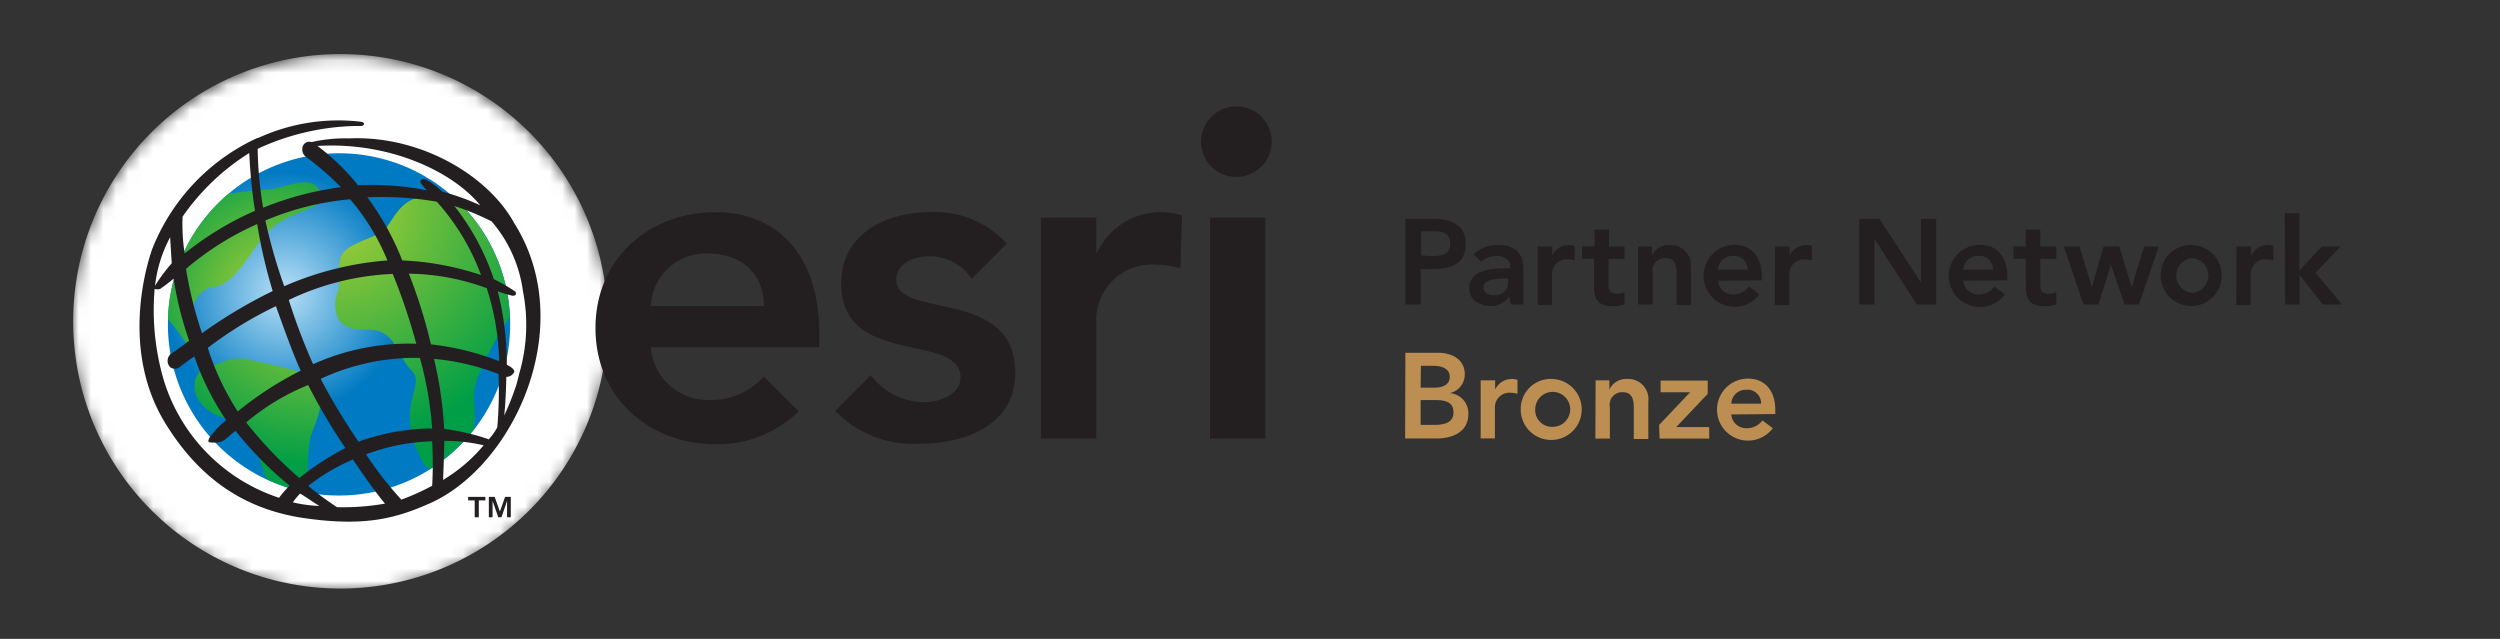 <svg xmlns="http://www.w3.org/2000/svg" xmlns:xlink="http://www.w3.org/1999/xlink" viewBox="0 0 201.6 51.52"><rect x="0" y="0" width="201.6" height="51.52" fill="#333333" stroke="none"/><defs><style>.cls-1{fill:url(#radial-gradient);}.cls-2{fill:url(#radial-gradient-2);}.cls-3{fill:none;}.cls-4{mask:url(#mask);}.cls-5{fill:#fff;}.cls-6{mask:url(#mask-2);}.cls-7{fill:url(#radial-gradient-3);}.cls-8{fill:url(#radial-gradient-4);}.cls-9{fill:url(#radial-gradient-5);}.cls-10{fill:url(#radial-gradient-6);}.cls-11{fill:#231f20;}.cls-12{fill:#bc8e52;}</style><radialGradient id="radial-gradient" cx="27.46" cy="26.08" r="21.63" gradientUnits="userSpaceOnUse"><stop offset="0.66" stop-color="#fff"/><stop offset="0.66" stop-color="#f8f8f8"/><stop offset="0.7" stop-color="#bfbfbf"/><stop offset="0.75" stop-color="#8c8c8c"/><stop offset="0.79" stop-color="#616161"/><stop offset="0.83" stop-color="#3e3e3e"/><stop offset="0.87" stop-color="#232323"/><stop offset="0.91" stop-color="#0f0f0f"/><stop offset="0.96" stop-color="#040404"/><stop offset="1"/></radialGradient><radialGradient id="radial-gradient-2" cx="27.2" cy="26.13" r="15.57" gradientUnits="userSpaceOnUse"><stop offset="0.95" stop-color="#fff"/><stop offset="0.95" stop-color="#f8f8f8"/><stop offset="0.95" stop-color="#c4c4c4"/><stop offset="0.95" stop-color="#969696"/><stop offset="0.96" stop-color="#6d6d6d"/><stop offset="0.96" stop-color="#4b4b4b"/><stop offset="0.97" stop-color="#303030"/><stop offset="0.98" stop-color="#1b1b1b"/><stop offset="0.98" stop-color="#0c0c0c"/><stop offset="0.99" stop-color="#030303"/><stop offset="1"/></radialGradient><mask id="mask" x="5.84" y="4.36" width="43.25" height="43.35" maskUnits="userSpaceOnUse"><path class="cls-1" d="M49.09,26.08A21.63,21.63,0,1,1,27.46,4.46,21.62,21.62,0,0,1,49.09,26.08Z"/></mask><mask id="mask-2" x="11.19" y="9.99" width="32.02" height="32.02" maskUnits="userSpaceOnUse"><path class="cls-2" d="M42.77,26.13A15.58,15.58,0,1,1,27.2,10.55,15.57,15.57,0,0,1,42.77,26.13Z"/></mask><radialGradient id="radial-gradient-3" cx="22.92" cy="23.6" r="9.78" gradientUnits="userSpaceOnUse"><stop offset="0" stop-color="#b9e0f7"/><stop offset="1" stop-color="#007ac2"/></radialGradient><radialGradient id="radial-gradient-4" cx="22.38" cy="23.73" r="12" gradientUnits="userSpaceOnUse"><stop offset="0" stop-color="#b2d235"/><stop offset="0.96" stop-color="#009e46"/></radialGradient><radialGradient id="radial-gradient-5" cx="25.41" cy="22.95" r="15.26" xlink:href="#radial-gradient-4"/><radialGradient id="radial-gradient-6" cx="26.53" cy="16.44" r="20.17" xlink:href="#radial-gradient-4"/></defs><g id="Layer_2" data-name="Layer 2"><g id="Esri_Partner_Network_Bronze" data-name="Esri Partner Network Bronze"><rect class="cls-3" width="201.6" height="51.52"/><g class="cls-4"><path class="cls-5" d="M49,25.91A21.55,21.55,0,1,1,27.46,4.36,21.55,21.55,0,0,1,49,25.91Z"/></g><g class="cls-6"><circle class="cls-5" cx="27.2" cy="26" r="16.01" transform="translate(-6.88 10.04) rotate(-18.62)"/></g><path class="cls-7" d="M41.14,26.16a13.8,13.8,0,1,1-13.8-13.8A13.79,13.79,0,0,1,41.14,26.16Z"/><path class="cls-8" d="M15.63,27.37c-.63-2.11.09-4.09,1.66-4.24,1.4-.14,2.61-2.23,3.6-3.6,2-2.82,5.16-2.35,5-3.76-.45-2.06-2.84-.53-4.39-.47a28.08,28.08,0,0,0-3.09.34,13.76,13.76,0,0,0-4.87,10.08c.82.86,1.89,2.8,3.13,3.92a3.65,3.65,0,0,1,.53-.2A9.84,9.84,0,0,1,15.63,27.37Z"/><path class="cls-9" d="M25.12,35c.72-1.9,1.14-2.73.15-4.69-2.17-.62-2.82-.81-5-1.26a3.51,3.51,0,0,0-2.46.21l-.59.16c-.17,0-.3.12-.53.2a1.47,1.47,0,0,0-1,1.31c-.15,1.34,1.12,2.39,2.19,2.7,1.37.39,1.48-.07,2.2.9A10.14,10.14,0,0,1,21,37.3a8.4,8.4,0,0,0,.56,1.37,13.64,13.64,0,0,0,3.09,1C24.88,38.09,24.76,36,25.12,35Z"/><path class="cls-10" d="M41.12,25.54a13.77,13.77,0,0,0-4.52-9.61,2.36,2.36,0,0,1-1,0c-2.87-.52-3.54,1.15-4.38,2.35-.64.91-2.88,1.16-3.6,2.19-.56.8,0,2.37-.47,3.28a2.85,2.85,0,0,0,.15,2c.87,1.26,2.3.56,3.38,1,1.32.55,1.47,2.08,2.56,3.2s-1.4,2.84.64,6.91a2.8,2.8,0,0,0,.74,1,14.1,14.1,0,0,0,3.58-3.22c.31-2-.39-2.71.48-4.59A29.25,29.25,0,0,1,41.12,25.54Z"/><path class="cls-11" d="M22.92,23.08A25.74,25.74,0,0,1,31.24,21a18.15,18.15,0,0,0-3-4.93,22.51,22.51,0,0,0-6.84,1.71A42.48,42.48,0,0,0,22.92,23.08Zm10.94,5.78a18.17,18.17,0,0,0-8,1.69,50.46,50.46,0,0,0,3.05,5.07A17.32,17.32,0,0,1,32,34.8a17.92,17.92,0,0,1,2.85-.25A28.93,28.93,0,0,0,33.86,28.86Zm-8.61.51a18.72,18.72,0,0,1,8.32-1.65,48.65,48.65,0,0,0-1.9-5.63,21.38,21.38,0,0,0-8.38,2.1A48,48,0,0,0,25.25,29.37Zm10-13.1a26.11,26.11,0,0,0-5.63-.36A22.1,22.1,0,0,1,32.44,21a23.05,23.05,0,0,1,6.35,1.18A18.35,18.35,0,0,0,35.23,16.27Zm5,12.83a20.32,20.32,0,0,0-1-5.86,18.74,18.74,0,0,0-6.28-1.17,40.55,40.55,0,0,1,1.78,5.7A21.57,21.57,0,0,1,40.18,29.1ZM38.73,16.56c-2.27-2.78-7.41-5.14-13.13-4.79a17.92,17.92,0,0,1,3.27,3.17,22.54,22.54,0,0,1,5.56.41,4.56,4.56,0,0,1-.49-.58c-.16-.35.23-.42.54-.22a7.16,7.16,0,0,1,1.2.91A18.27,18.27,0,0,1,38.73,16.56ZM41.47,30a.7.7,0,0,1-.64.39c0,.39-.07,2.36-.17,3.12a22.3,22.3,0,0,0,1-2.54l.22-.87a14,14,0,0,0,.29-6.62,10.79,10.79,0,0,0-2.53-5.63,21.74,21.74,0,0,0-3-1.24,19.34,19.34,0,0,1,3.18,5.9,13.87,13.87,0,0,1,1.73,1c.1.13.1.35-.22.34a8.81,8.81,0,0,1-1.19-.36,24.17,24.17,0,0,1,.73,5.92S41.53,29.72,41.47,30Zm-2.09,5.46a4.49,4.49,0,0,0,.72-1,34.28,34.28,0,0,0,.1-4.3A19.3,19.3,0,0,0,35,28.94a32.09,32.09,0,0,1,.82,5.65A18.06,18.06,0,0,1,39.38,35.41Zm-3.65,3.24A12.87,12.87,0,0,0,39,35.91a13.75,13.75,0,0,0-3.17-.36S35.79,37.49,35.73,38.65Zm-3.4,1.6a18,18,0,0,0,2.52-1.13,33.23,33.23,0,0,0,0-3.58,16.19,16.19,0,0,0-5.33,1.05A27.78,27.78,0,0,0,32.33,40.25Zm-7.45-1.09a26.25,26.25,0,0,0,2.3,1.69,19.54,19.54,0,0,0,3.87-.29c-.61-.69-2.13-2.84-2.59-3.56A16.24,16.24,0,0,0,24.88,39.16Zm-5-5.11a32.43,32.43,0,0,0,4.26,4.45,21.44,21.44,0,0,1,3.71-2.42,47.68,47.68,0,0,1-3-5.08A18.38,18.38,0,0,0,19.87,34.05Zm-3.11-6a21.16,21.16,0,0,0,2.4,5.08,27.37,27.37,0,0,1,5.08-3.29c-.57-1.22-1.39-3.5-2-5.2A31,31,0,0,0,16.76,28.05ZM15,21.68a31.45,31.45,0,0,0,1.29,5.19,39,39,0,0,1,5.7-3.4,41.33,41.33,0,0,1-1.25-5.4A23.21,23.21,0,0,0,15,21.68Zm-.27-4.35a15.55,15.55,0,0,0,.16,3.11A24.81,24.81,0,0,1,20.56,17a44.12,44.12,0,0,1-.46-4.66,18.38,18.38,0,0,0-5.43,5.21m6.12-6.41a15.46,15.46,0,0,1,8.33-1.32c.34.05.31.34-.05.34h-.42A19.68,19.68,0,0,0,20.78,12a30.28,30.28,0,0,0,.44,4.75,25.69,25.69,0,0,1,6.27-1.66,24,24,0,0,0-2.83-2.45.72.72,0,0,1-.28-.64.56.56,0,0,1,.74-.54,11.94,11.94,0,0,1,3-.3C34,10.9,39.42,14.23,41.47,18c5.2,8.23,0,19.57-6.81,22.59-2.91,1.3-5.41,1.85-10,1.21s-8.39-2.9-11.31-7.64c-3.61-5.84-1.58-12.64-1.08-14.07A16.54,16.54,0,0,1,20.79,11.11ZM13.85,21.23c-.06-.89-.13-2.1-.13-2.1a10.9,10.9,0,0,0-1.22,3.92A12.85,12.85,0,0,1,13.85,21.23Zm9.5,17.93A29.06,29.06,0,0,1,19,34.75c-.37.21-.79.8-1.32.91a2.6,2.6,0,0,1-.82,0c-.14-.06,0-.36.18-.55a6.13,6.13,0,0,1,1.2-1.22,22.06,22.06,0,0,1-2.57-5.14,14.7,14.7,0,0,0-1.22.88.63.63,0,0,1-.7,0,.72.72,0,0,1,.13-1.16c.19-.14,1.15-.79,1.37-1A28,28,0,0,1,14,22.47a13.28,13.28,0,0,1-1.09.83.82.82,0,0,1-.44,0,20.08,20.08,0,0,0,.75,7.4,14.43,14.43,0,0,0,9.28,9.44A10,10,0,0,1,23.35,39.16Zm2.41,1.64c-.45-.26-1-.67-1.56-1a5,5,0,0,0-.58.71A11,11,0,0,0,25.76,40.8Z"/><path class="cls-11" d="M37.75,40.35v-.28h1.39v.28h-.53v1.36h-.33V40.35Zm2.14-.28.42,1.18.42-1.18h.46v1.64h-.3V40.39l-.45,1.32h-.26l-.46-1.32v1.32h-.3V40.07Z"/><path class="cls-11" d="M99.77,8.57a2.85,2.85,0,1,1-2.92,2.85A2.87,2.87,0,0,1,99.77,8.57Z"/><rect class="cls-11" x="97.58" y="17.55" width="4.45" height="17.82"/><path class="cls-11" d="M95.32,17.37a5.56,5.56,0,0,0-1.58-.26,5.66,5.66,0,0,0-5.27,3.26H88.4V17.55H83.94V35.37H88.4V25.83a4.48,4.48,0,0,1,4.78-4.49,8.61,8.61,0,0,1,2,.29Z"/><path class="cls-11" d="M61.59,30.36a5.65,5.65,0,0,1-4.32,1.89A4.61,4.61,0,0,1,52.48,28H66.06V26.8c0-6.2-3.37-9.69-8.35-9.69-5.38,0-9.69,3.75-9.69,9.35s4.31,9.36,9.69,9.36a9.26,9.26,0,0,0,6.69-2.65Zm-4.51-9.91c2.78,0,4.49,1.63,4.53,4.23H52.48A4.43,4.43,0,0,1,57.08,20.45Z"/><path class="cls-11" d="M72.28,22.57c0-1.34,1.41-1.9,2.6-1.9a4,4,0,0,1,3.47,1.81l2.84-2.83A7.8,7.8,0,0,0,75,17.11c-3.61,0-7.17,1.78-7.17,5.75,0,6.8,9.62,3.9,9.62,7.57,0,1.41-1.67,2-3,2a5.45,5.45,0,0,1-4.23-2.18l-2.87,2.88a8.73,8.73,0,0,0,6.84,2.65c3.63,0,7.68-1.49,7.68-5.72C81.89,23.16,72.28,25.76,72.28,22.57Z"/><path class="cls-11" d="M113.33,17.65h2.32c1.34,0,2.55.47,2.55,2,0,1.74-1.3,2.05-2.76,2.05h-.88v2.86h-1.23Zm2,3c.71,0,1.61,0,1.61-1s-.81-1-1.47-1h-.88v1.94Z"/><path class="cls-11" d="M121.69,23.91h0a1.67,1.67,0,0,1-1.5.76c-.87,0-1.71-.47-1.71-1.4,0-1.52,1.78-1.63,3-1.63h.29v-.13c0-.57-.45-.87-1.07-.87a1.84,1.84,0,0,0-1.25.48l-.61-.61a2.7,2.7,0,0,1,2-.75c2,0,2,1.44,2,2.11v2.69h-1Zm-.07-1.45h-.24c-.65,0-1.76.05-1.76.72,0,.43.44.62.82.62.8,0,1.18-.42,1.18-1.08Z"/><path class="cls-11" d="M124,19.88h1.17v.74h0a1.48,1.48,0,0,1,1.39-.86,1.54,1.54,0,0,1,.42.07V21a2.4,2.4,0,0,0-.57-.09,1.18,1.18,0,0,0-1.26,1.18v2.51H124Z"/><path class="cls-11" d="M127.58,20.87v-1h1V18.52h1.17v1.36H131v1h-1.29v2.05c0,.47.14.76.65.76a1.21,1.21,0,0,0,.64-.15v1a2.67,2.67,0,0,1-.93.15c-1.24,0-1.53-.55-1.53-1.65V20.87Z"/><path class="cls-11" d="M132.1,19.88h1.11v.75h0a1.46,1.46,0,0,1,1.43-.87,1.63,1.63,0,0,1,1.71,1.84v3H135.2V22.19c0-.52,0-1.38-.86-1.38A1,1,0,0,0,133.27,22v2.56H132.1Z"/><path class="cls-11" d="M138.53,22.63a1.21,1.21,0,0,0,1.26,1.11,1.57,1.57,0,0,0,1.26-.64l.83.64a2.5,2.5,0,1,1-2-4c1.3,0,2.19.92,2.19,2.54v.33Zm2.4-.88a1.08,1.08,0,0,0-1.19-1.11,1.17,1.17,0,0,0-1.21,1.11Z"/><path class="cls-11" d="M143.14,19.88h1.17v.74h0a1.49,1.49,0,0,1,1.39-.86,1.41,1.41,0,0,1,.41.07V21a2.18,2.18,0,0,0-.56-.09,1.18,1.18,0,0,0-1.26,1.18v2.51h-1.17Z"/><path class="cls-11" d="M149.93,17.65h1.63l3.34,5.13h0V17.65h1.23v6.91h-1.56l-3.41-5.3h0v5.3h-1.23Z"/><path class="cls-11" d="M158.32,22.63a1.22,1.22,0,0,0,1.26,1.11,1.54,1.54,0,0,0,1.26-.64l.84.64a2.51,2.51,0,1,1-2-4c1.3,0,2.19.92,2.19,2.54v.33Zm2.4-.88a1.08,1.08,0,0,0-1.19-1.11,1.17,1.17,0,0,0-1.21,1.11Z"/><path class="cls-11" d="M162.36,20.87v-1h1V18.52h1.17v1.36h1.29v1h-1.29v2.05c0,.47.14.76.66.76a1.2,1.2,0,0,0,.63-.15v1a2.58,2.58,0,0,1-.92.15c-1.24,0-1.54-.55-1.54-1.65V20.87Z"/><path class="cls-11" d="M166.43,19.88h1.26l1,3.27h0l.94-3.27h1.27l1,3.27h0l1-3.27h1.18l-1.59,4.68h-1.16l-1.11-3.2h0l-1,3.2h-1.21Z"/><path class="cls-11" d="M176.79,19.76a2.46,2.46,0,1,1-2.55,2.46A2.42,2.42,0,0,1,176.79,19.76Zm0,3.86a1.41,1.41,0,0,0,0-2.81,1.41,1.41,0,0,0,0,2.81Z"/><path class="cls-11" d="M180.35,19.88h1.17v.74h0a1.49,1.49,0,0,1,1.8-.79V21a2.33,2.33,0,0,0-.56-.09,1.18,1.18,0,0,0-1.26,1.18v2.51h-1.17Z"/><path class="cls-11" d="M184.25,17.19h1.17v4.63l1.81-1.94h1.5l-2,2.12,2.14,2.56H187.3l-1.86-2.39h0v2.39h-1.17Z"/><path class="cls-12" d="M113.33,28.45H116c1,0,2.12.48,2.12,1.74a1.54,1.54,0,0,1-1.2,1.51v0a1.63,1.63,0,0,1,1.49,1.66c0,1.51-1.3,2-2.61,2h-2.49Zm1.23,2.81h1.12c.82,0,1.23-.35,1.23-.87s-.41-.89-1.33-.89h-1Zm0,3h1.13c.64,0,1.52-.11,1.52-1,0-.73-.47-1-1.47-1h-1.18Z"/><path class="cls-12" d="M119.4,30.67h1.17v.74h0a1.49,1.49,0,0,1,1.8-.78v1.13a2.25,2.25,0,0,0-.56-.09,1.17,1.17,0,0,0-1.26,1.18v2.5H119.4Z"/><path class="cls-12" d="M125.18,30.56A2.46,2.46,0,1,1,122.63,33,2.42,2.42,0,0,1,125.18,30.56Zm0,3.86A1.41,1.41,0,1,0,123.8,33,1.35,1.35,0,0,0,125.18,34.42Z"/><path class="cls-12" d="M128.67,30.67h1.11v.75h0a1.49,1.49,0,0,1,1.44-.86,1.63,1.63,0,0,1,1.7,1.84v3h-1.17V33c0-.51,0-1.37-.86-1.37a1,1,0,0,0-1.07,1.19v2.55h-1.17Z"/><path class="cls-12" d="M133.79,34.27l2.5-2.64v0h-2.38v-.94h3.8v1.07l-2.54,2.68h2.66v.93h-4Z"/><path class="cls-12" d="M139.61,33.42a1.2,1.2,0,0,0,1.26,1.11,1.53,1.53,0,0,0,1.25-.63l.84.63a2.5,2.5,0,1,1-2-4c1.31,0,2.2.91,2.2,2.54v.32Zm2.4-.87a1.08,1.08,0,0,0-1.19-1.12,1.17,1.17,0,0,0-1.21,1.12Z"/></g></g></svg>